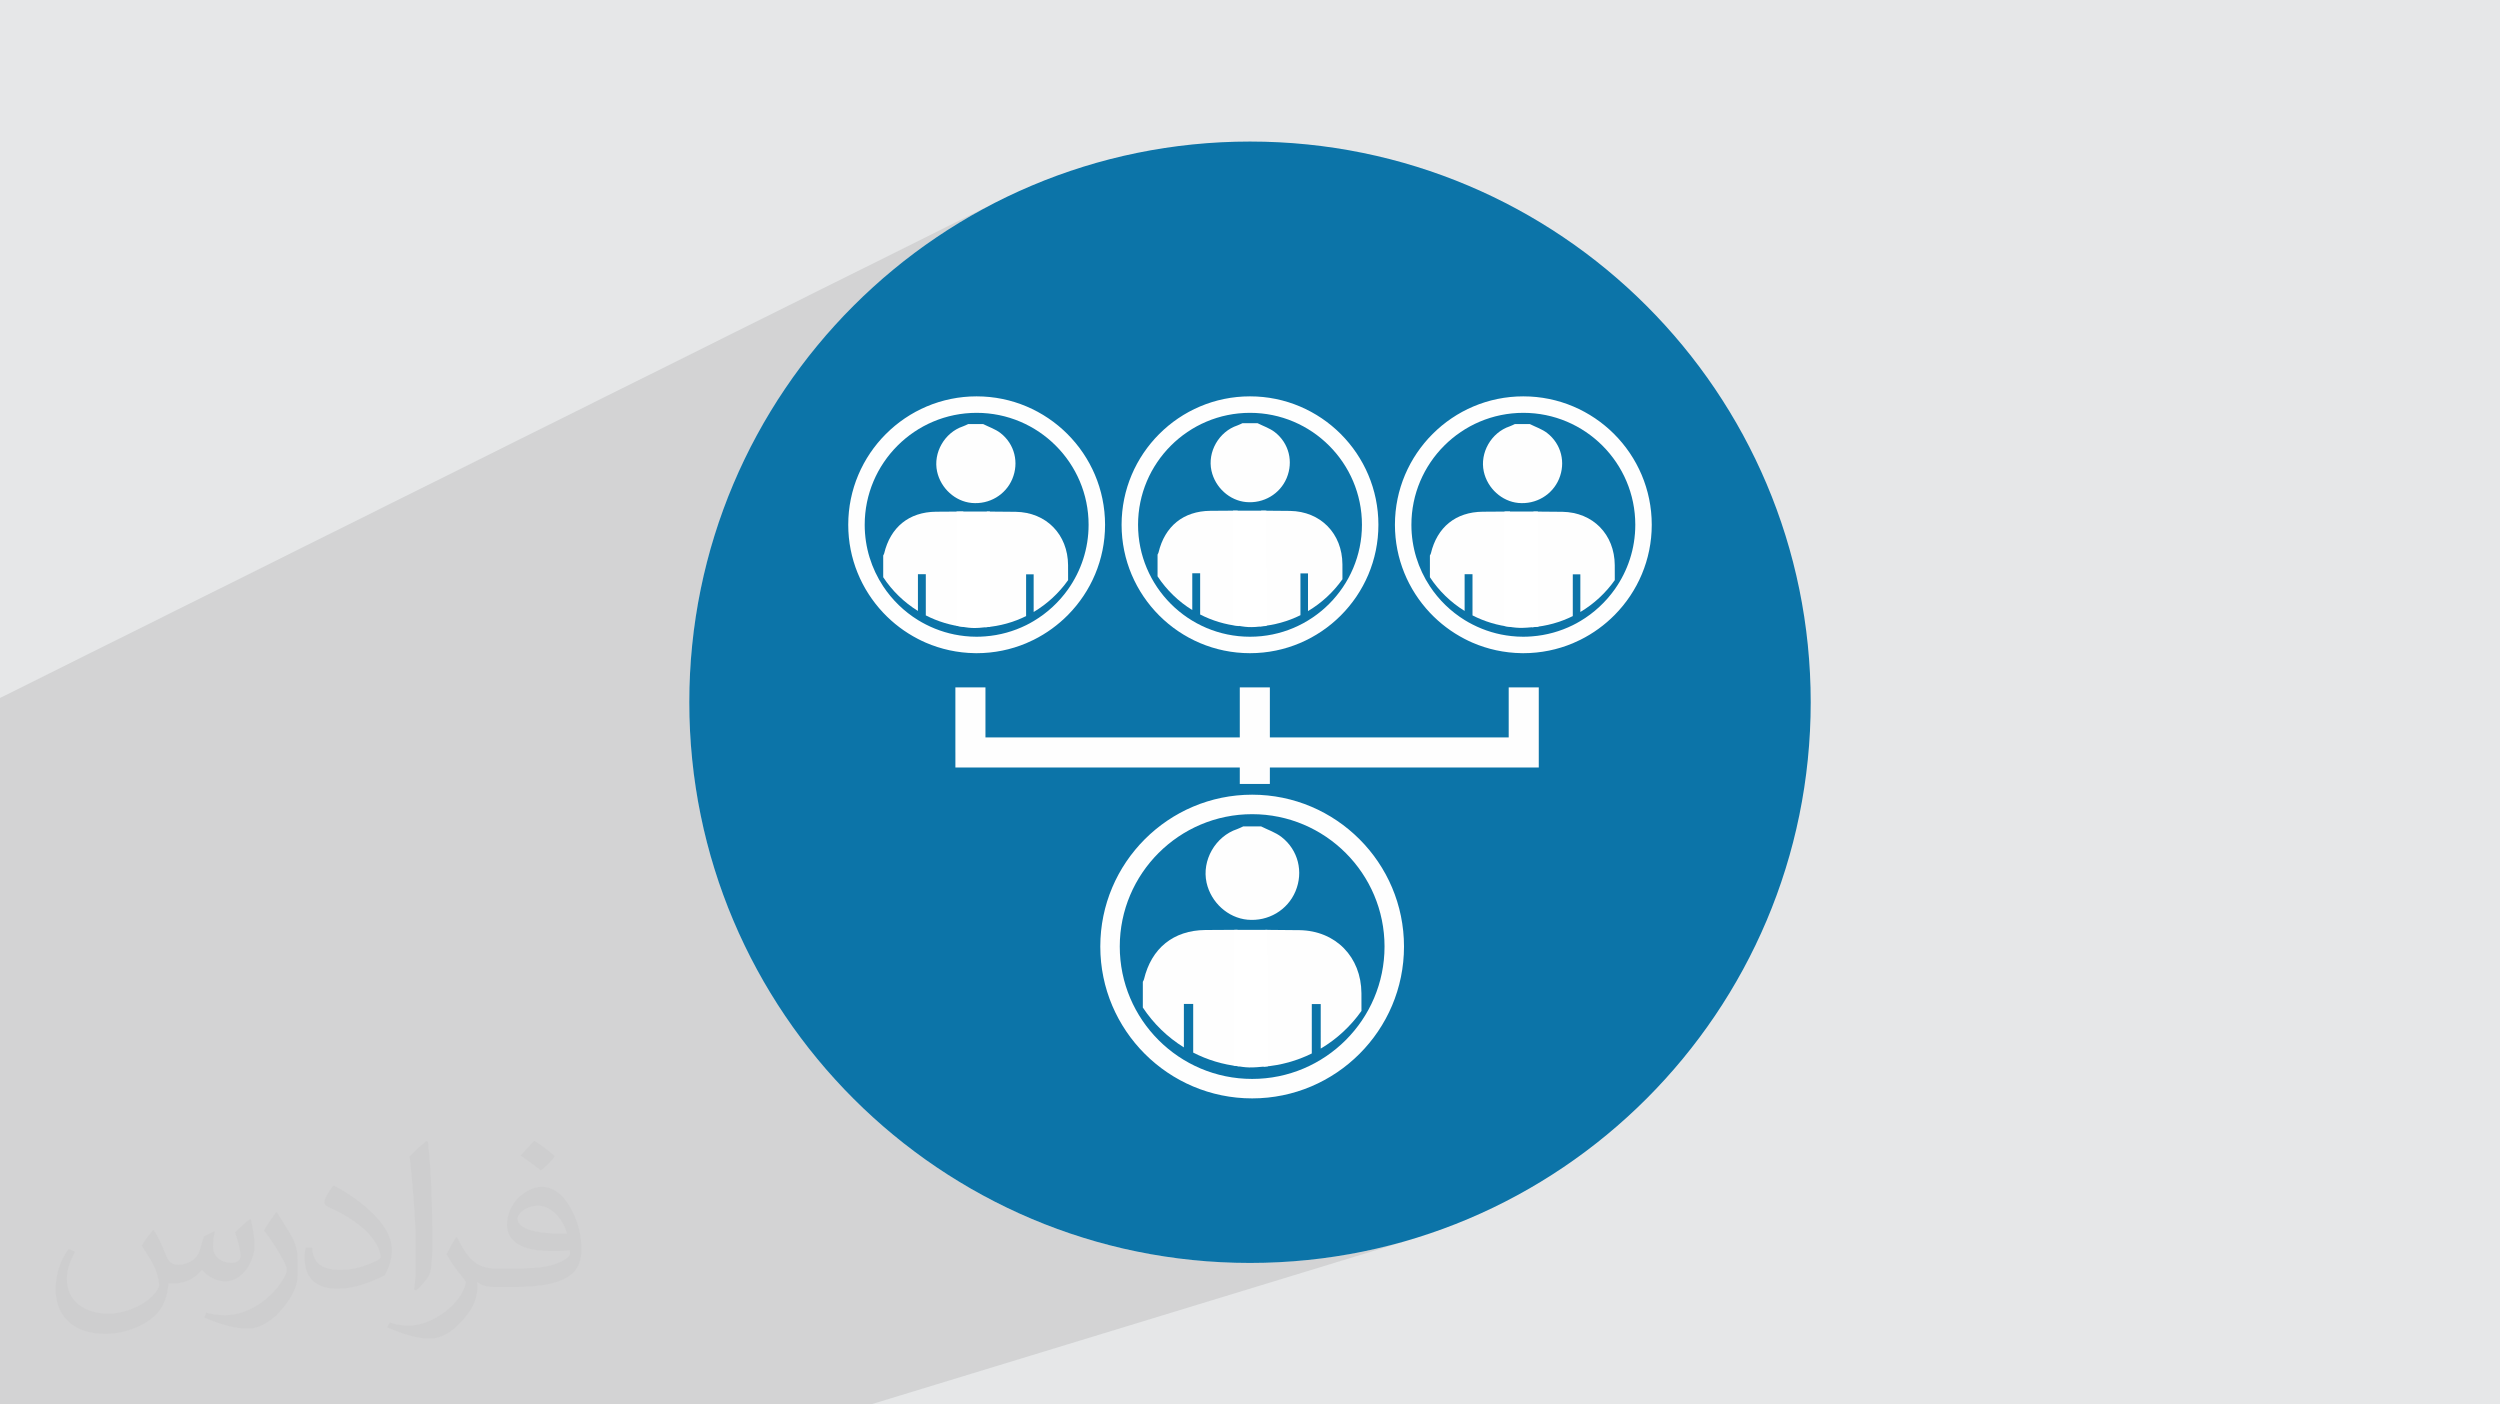 <?xml version="1.0" encoding="UTF-8"?>
<!DOCTYPE svg PUBLIC "-//W3C//DTD SVG 1.1//EN" "http://www.w3.org/Graphics/SVG/1.1/DTD/svg11.dtd">
<!-- Creator: CorelDRAW 2020 (64-Bit) -->
<svg xmlns="http://www.w3.org/2000/svg" xml:space="preserve" width="94.192mm" height="52.917mm" version="1.1" style="shape-rendering:geometricPrecision; text-rendering:geometricPrecision; image-rendering:optimizeQuality; fill-rule:evenodd; clip-rule:evenodd"
viewBox="0 0 9404.92 5283.66"
 xmlns:xlink="http://www.w3.org/1999/xlink"
 xmlns:xodm="http://www.corel.com/coreldraw/odm/2003">
 <defs>
  <style type="text/css">
   <![CDATA[
    .fil0 {fill:#E6E7E8}
    .fil5 {fill:white}
    .fil4 {fill:#FEFEFE;fill-rule:nonzero}
    .fil3 {fill:#0C74A8;fill-rule:nonzero}
    .fil2 {fill:#373435;fill-opacity:0.031}
    .fil1 {fill:#2B2A29;fill-opacity:0.102}
   ]]>
  </style>
 </defs>
 <g id="Layer_x0020_1">
  <polygon class="fil0" points="-0,0 9404.92,0 9404.92,5283.66 -0,5283.66 "/>
  <polygon class="fil1" points="3275.15,5283.66 2981.44,5283.66 -0,5283.66 -0,3775.6 -0,2625.67 3787.98,740.49 3697.02,787.07 3608.7,837.86 3523.12,892.73 3440.41,951.53 3360.73,1014.15 3284.19,1080.45 3210.94,1150.29 3141.09,1223.55 3074.79,1300.08 3012.18,1379.77 2953.37,1462.47 2898.5,1548.06 2847.71,1636.38 2801.13,1727.33 2758.88,1820.77 2721.12,1916.57 2687.96,2014.58 2659.53,2114.68 2635.98,2216.73 2617.43,2320.62 2604.02,2426.18 2595.87,2533.3 2593.12,2641.86 2595.87,2750.42 2604.02,2857.53 2617.43,2963.1 2635.98,3066.98 2659.53,3169.03 2687.96,3269.13 2721.12,3367.14 2758.88,3462.93 2801.13,3556.37 2847.71,3647.32 2898.5,3735.64 2953.37,3821.22 3012.18,3903.92 3074.79,3983.6 3141.09,4060.13 3210.94,4133.39 3284.19,4203.23 3360.73,4269.53 3440.41,4332.14 3523.12,4390.94 3608.7,4445.81 3697.02,4496.59 3787.98,4543.17 3881.41,4585.41 3977.2,4623.17 4075.21,4656.33 4175.3,4684.76 4277.35,4708.31 4381.23,4726.85 4486.79,4740.26 4593.91,4748.41 4702.45,4751.16 4811,4748.41 4918.12,4740.26 5023.68,4726.85 5127.56,4708.31 5229.61,4684.76 5329.71,4656.33 "/>
  <path class="fil2" d="M578.49 4627.69c17.95,27.21 29.6,53.36 40.96,82.43 8.45,16.91 12.93,48.09 52.57,48.09 11.61,0 28.28,-3.42 43.06,-11.61 16.63,-8.73 29.32,-21.94 35.94,-42l15.85 -53.36 38.57 -19.02 2.64 2.64c-5.27,20.09 -6.59,39.36 -6.59,54.43 0,44.63 38.57,61.56 69.22,61.56 17.95,0 34.09,-8.73 34.09,-25.11 0,-21.13 -8.98,-57.06 -20.62,-89.29 17.95,-17.95 35.94,-35.94 56.53,-50.47l3.17 1.6c8.98,38.04 14,75.56 14,100.66 0,24.57 -10.83,51.79 -19.81,69.49 -18.49,34.87 -51.25,62.62 -90.87,62.62 -30.1,0 -63.65,-15.07 -86.66,-43.06l-1.32 0c-21.66,26.96 -55.22,51.25 -108.86,51.25l-16.63 0c-2.64,35.41 -10.29,60.49 -21.94,82.95 -31.95,62.34 -126.81,106.47 -216.1,106.47 -124.17,0 -186.51,-71.59 -186.51,-166.96 0,-58.91 19.27,-113.6 48.88,-152.42l24.29 10.04c-18.49,35.41 -30.91,68.68 -30.91,101.45 0,89.29 72.66,131.83 156.4,131.83 77.68,0 173.83,-49.41 191.28,-106.72 -6.59,-62.62 -30.1,-91.93 -66.04,-148.99 10.83,-19.02 24.83,-38.04 42.28,-58.38l3.17 0 0 0 0 0 -0.02 -0.09zm1432.13 -336.04c26.15,16.39 51.79,35.66 76.87,57.85 -14,19.81 -31.45,37.79 -53.11,53.64 -25.11,-20.34 -50.19,-37.79 -75.84,-56.27 17.42,-19.55 34.62,-38.29 52.04,-55.22l0 0 0 0 0 0 0 0 0 0 0.03 0zm13.47 244.11c-42.28,0 -76.87,27.75 -76.87,48.34 0,44.13 84.53,57.85 185.72,57.31 -12.68,-51.79 -57.06,-105.68 -108.86,-105.68l0.01 0.03zm-94.86 236.19c54.96,0 103.04,-1.6 139.74,-10.83 40.96,-10.29 75.56,-30.91 75.56,-45.17 0,-3.7 0,-8.19 -1.32,-11.89 -22.98,2.11 -49.41,2.11 -72.38,2.11 -74.49,0 -131.55,-16.91 -154.02,-58.66 -5.55,-11.61 -9.51,-24.57 -9.51,-39.36 0,-40.43 17.42,-79.79 48.09,-107 25.61,-22.45 53.89,-36.44 82.67,-36.44 52.04,0 93.51,41.75 122.57,107.54 15.85,35.94 26.68,77.4 26.68,129.72 0,34.87 -9.51,64.19 -31.17,85.85 -40.43,39.11 -114.92,53.89 -229.04,53.89l-51.79 0 0 0 -13.47 0c-28.28,0 -48.62,-5.02 -64.72,-17.42l-2.64 0c0.79,6.59 1.32,12.93 1.32,19.02 0,25.61 -8.45,58.38 -25.61,84.53 -50.72,75.3 -105.68,108.04 -153.24,108.04 -48.09,0 -107,-18.49 -160.11,-42.54l9.51 -18.49c17.17,7.13 40.96,11.89 73.7,11.89 85.85,0 198.66,-82.43 212.66,-163 -3.17,-6.59 -8.98,-15.32 -17.17,-24.57 -25.11,-29.85 -40.96,-54.68 -55.75,-80.83 12.68,-25.11 24.29,-45.17 35.13,-63.4l4.49 -0.53c36.72,74.77 69.99,117.55 144.23,117.55l11.61 0 0 0 53.89 0 0 0 0 0 0 0 0 0 0 0 0.09 0.01zm-371.98 79c6.34,-34.34 6.87,-72.91 6.87,-108.86l0 -53.36c0,-99.6 -12.68,-244.36 -22.98,-338.68 17.95,-19.27 43.06,-42 62.87,-57.31l5.81 1.6c13.47,118.62 16.63,256 16.63,383.06 0,33.3 -1.32,65.79 -4.49,89.55 -1.85,30.1 -19.27,52.83 -56.53,87.7l-8.19 -3.7zm-382.8 -157.19c1.85,46.77 24.83,83.49 105.15,83.49 49.93,0 92.19,-12.93 138.96,-35.13 8.45,-3.7 12.93,-8.73 12.93,-12.93 0,-29.32 -22.45,-68.15 -60.23,-103.55 -36.72,-33.3 -85.34,-62.62 -130.76,-82.18 -15.6,-6.59 -20.62,-13.47 -20.62,-20.09 0,-13.47 17.95,-41.75 32.77,-62.09l5.02 -0.53c52.04,27.21 110.17,67.64 153.24,112.53 39.11,41.47 63.4,83.49 63.4,129.19 0,33.81 -10.29,65.51 -26.96,95.11 -57.06,28.79 -117.83,50.72 -178.06,50.72 -73.17,0 -123.1,-34.34 -123.1,-114.92 0,-8.73 0,-22.19 3.17,-39.64l25.11 0 0 0 0 0 0 0 0 0 0 0 -0.02 0zm-132.37 -132.9l45.45 73.45c16.63,27.21 32.23,56.81 32.23,103.55l0 59.7c0,48.34 -30.91,100.13 -80.83,151.38 -39.11,34.62 -73.7,49.41 -105.68,49.41 -47.55,0 -101.98,-14.79 -164.85,-41.75l7.13 -18.49c19.81,5.27 42.79,9.77 71.06,9.77 90.36,-0.53 182.8,-66.57 225.08,-147.15 5.02,-9.26 6.87,-17.95 6.87,-24.04 0,-9.26 -5.02,-19.55 -8.98,-28.79 -22.98,-43.31 -48.62,-82.95 -76.87,-119.68 14.79,-23.25 29.6,-45.7 45.7,-67.9l3.7 0.53 0 0 0 0 0 0 0 0 0 0 -0.02 0.01z"/>
  <path class="fil3" d="M6811.82 2641.86c0,1165.02 -944.4,2109.3 -2109.37,2109.3 -1164.94,0 -2109.33,-944.28 -2109.33,-2109.3 0,-1165.03 944.39,-2109.37 2109.33,-2109.37 1164.97,0 2109.37,944.34 2109.37,2109.37z"/>
  <g id="_2202276457472">
   <path class="fil4" d="M4710.54 4058.88c-274.61,0 -498.02,-223.36 -498.02,-497.99 0,-274.62 223.4,-497.99 498.02,-497.99 274.6,0 498.02,223.36 498.02,497.99 0,274.62 -223.41,497.99 -498.02,497.99zm0 -1069.3c-315,0 -571.28,256.29 -571.28,571.32 0,315.02 256.27,571.2 571.28,571.2 314.99,0 571.27,-256.17 571.27,-571.2 0,-315.02 -256.27,-571.32 -571.27,-571.32z"/>
   <path class="fil4" d="M4888.42 3499.24c-42.7,-0.7 -85.39,-1.05 -128.14,-1.17l0 20.2 -27.31 55.47 -4.28 11.44 25.05 427.69c64.58,-5.02 125.78,-22.31 181.18,-49.74 0.01,-50.2 0.02,-100.41 0.02,-150.62 0,-11.09 0,-22.18 0,-35.26 11.17,0 20.8,0 33.61,0 0,10.62 0,20.67 0,30.82 0,45.54 0.01,91.19 0.02,136.73 60.51,-35.86 112.72,-84.31 153.23,-141.64 0.01,-22.19 0.01,-44.48 -0.13,-66.67 -0.81,-136.38 -96.76,-235.15 -233.25,-237.26z"/>
   <path class="fil4" d="M4682.92 3573.74l-27.3 -55.47 0 -20.32c-40.46,0.12 -80.89,0.35 -121.34,0.71 -120.31,1.28 -202.88,68.89 -230.75,185.76 -0.75,3.16 -2.81,6.07 -4.24,9.11 0,32.23 0,64.45 0,96.8 39.96,60.36 92.72,111.73 154.43,149.91 0,-44.83 0.01,-89.55 0.01,-134.27 0,-9.35 0,-18.69 0,-29.32 12.28,0 22.13,0 35.04,0 0,12.15 0,23.12 0,34.1 0,49.73 0,99.48 0,149.1 53.07,27.21 111.57,45.3 173.49,51.84l24.98 -426.52 -4.31 -11.44z"/>
   <path class="fil4" d="M4873.59 3353.05c30.44,-72.51 10.83,-155.06 -52.59,-204.33 -22.41,-17.39 -51.04,-26.74 -76.81,-39.81 -22.43,0 -44.85,0 -67.26,0 -7.6,3.38 -14.96,7.59 -22.82,10.15 -81.94,27.44 -133.55,117.46 -115.05,201.3 16.51,74.73 80.6,132.76 154.04,139.53 78.08,7.12 150.72,-35.85 180.49,-106.84z"/>
   <path class="fil4" d="M3888.58 2336.41c-9.27,5.61 -18.76,10.74 -28.46,15.54 -46.86,23.12 -98.6,37.82 -153.22,42.03 -10.82,0.82 -21.74,1.41 -32.76,1.41 -15.08,0 -29.94,-0.82 -44.6,-2.46 -52.35,-5.49 -101.83,-20.78 -146.72,-43.78 -10.1,-5.14 -20,-10.62 -29.62,-16.58 -52.19,-32.34 -96.8,-75.66 -130.61,-126.8 -43.93,-66.56 -69.6,-146.07 -69.6,-231.54 0,-232.24 188.92,-421.15 421.15,-421.15 232.21,0 421.14,188.91 421.14,421.15 0,90.25 -28.62,173.86 -77.13,242.51 -34.25,48.34 -78.41,89.32 -129.57,119.68zm-214.44 -845.35c-266.38,0 -483.09,216.71 -483.09,483.16 0,127.86 50.07,244.27 131.54,330.79 37.48,39.81 81.6,73.21 130.59,98.54 9.71,5.02 19.57,9.81 29.64,14.13 56.72,24.52 119.06,38.53 184.47,39.47l0.35 0.35 0.32 -0.35c0.16,0 0.31,0 0.48,0l0.31 0.35 0.3 -0.35c1.71,0 3.37,0.11 5.09,0.11 65.87,0 128.69,-13.31 185.97,-37.24 9.66,-4.08 19.13,-8.53 28.49,-13.08 48.29,-24.05 92,-55.93 129.49,-93.99 85.96,-87.22 139.12,-206.91 139.12,-338.73 0,-266.45 -216.69,-483.16 -483.07,-483.16z"/>
   <path class="fil4" d="M3820.81 1925.42c-36.12,-0.58 -72.22,-0.82 -108.36,-0.94l0 17.05 -23.09 46.94 -3.62 9.69 21.17 361.61c54.62,-4.2 106.36,-18.8 153.22,-42.04 0,-42.39 0.02,-84.88 0.02,-127.39 0,-9.34 0,-18.68 0,-29.77 9.45,0 17.58,0 28.41,0 0,9 0,17.51 0,26.04 0,38.53 0.02,77.06 0.03,115.71 51.16,-30.48 95.33,-71.34 129.57,-119.8 0.01,-18.8 0.01,-37.6 -0.12,-56.39 -0.68,-115.37 -81.83,-198.97 -197.23,-200.72z"/>
   <path class="fil4" d="M3647.04 1988.47l-23.1 -46.94 0 -17.16c-34.22,0.11 -68.41,0.35 -102.6,0.7 -101.74,0.94 -171.57,58.14 -195.14,157.04 -0.64,2.69 -2.36,5.02 -3.59,7.59 0,27.33 0,54.65 0,81.86 33.81,51.14 78.42,94.58 130.61,126.8 0,-37.83 0,-75.66 0,-113.49 0,-7.94 0,-15.77 0,-24.87 10.38,0 18.72,0 29.62,0 0,10.27 0,19.62 0,28.96 0,42.04 0,84.07 0,126.1 44.89,23.01 94.37,38.18 146.72,43.79l21.14 -360.68 -3.64 -9.69z"/>
   <path class="fil4" d="M3808.26 1801.88c25.74,-61.42 9.17,-131.12 -44.47,-172.81 -18.94,-14.71 -43.16,-22.65 -64.96,-33.63 -18.96,0 -37.91,0 -56.87,0 -6.42,2.81 -12.64,6.31 -19.28,8.53 -69.31,23.23 -112.95,99.37 -97.3,170.24 13.96,63.16 68.15,112.2 130.26,117.92 66.03,6.07 127.46,-30.35 152.63,-90.25z"/>
   <path class="fil4" d="M4702.44 2395.38c-232.21,0 -421.12,-188.92 -421.12,-421.16 0,-232.24 188.91,-421.15 421.12,-421.15 232.23,0 421.16,188.91 421.16,421.15 0,232.24 -188.93,421.16 -421.16,421.16zm0 -904.32c-266.37,0 -483.06,216.71 -483.06,483.16 0,266.34 216.69,483.04 483.06,483.04 266.38,0 483.08,-216.7 483.08,-483.04 0,-266.45 -216.7,-483.16 -483.08,-483.16z"/>
   <path class="fil4" d="M4852.88 1922.03c-36.12,-0.58 -72.23,-0.82 -108.34,-0.94l0 17.05 -23.12 46.94 -3.62 9.69 21.17 361.61c54.63,-4.2 106.37,-18.8 153.22,-42.04 0,-42.39 0.02,-84.88 0.02,-127.39 0,-9.34 0,-18.68 0,-29.77 9.47,0 17.58,0 28.43,0 0,9 0,17.51 0,26.04 0,38.53 0,77.06 0.02,115.71 51.16,-30.48 95.32,-71.34 129.56,-119.8 0.01,-18.8 0.01,-37.6 -0.11,-56.39 -0.68,-115.37 -81.83,-198.97 -197.23,-200.72z"/>
   <path class="fil4" d="M4679.12 1985.08l-23.11 -46.94 0 -17.16c-34.2,0.11 -68.41,0.35 -102.61,0.7 -101.74,0.93 -171.56,58.14 -195.11,157.04 -0.65,2.69 -2.38,5.02 -3.59,7.59 0,27.32 0,54.65 0,81.86 33.79,51.14 78.41,94.58 130.59,126.8 0,-37.83 0,-75.66 0,-113.49 0,-7.95 0,-15.77 0,-24.87 10.38,0 18.73,0 29.63,0 0,10.27 0,19.61 0,28.96 0,42.04 0,84.07 0,126.1 44.88,23.01 94.36,38.18 146.72,43.78l21.13 -360.67 -3.63 -9.69z"/>
   <path class="fil4" d="M4840.35 1798.5c25.73,-61.42 9.16,-131.12 -44.5,-172.81 -18.93,-14.72 -43.14,-22.66 -64.95,-33.63 -18.96,0 -37.91,0 -56.86,0 -6.43,2.81 -12.64,6.31 -19.3,8.53 -69.3,23.23 -112.92,99.36 -97.28,170.23 13.95,63.17 68.14,112.21 130.24,117.93 66.05,6.07 127.46,-30.35 152.66,-90.25z"/>
   <path class="fil4" d="M5945.22 2336.41c-9.28,5.61 -18.76,10.74 -28.46,15.54 -46.86,23.12 -98.6,37.82 -153.23,42.03 -10.82,0.82 -21.73,1.41 -32.76,1.41 -15.08,0 -29.92,-0.82 -44.59,-2.46 -52.37,-5.49 -101.83,-20.78 -146.72,-43.78 -10.11,-5.14 -20.01,-10.62 -29.63,-16.58 -52.18,-32.34 -96.79,-75.66 -130.6,-126.8 -43.92,-66.56 -69.59,-146.07 -69.59,-231.54 0,-232.24 188.9,-421.15 421.13,-421.15 232.22,0 421.14,188.91 421.14,421.15 0,90.25 -28.62,173.86 -77.13,242.51 -34.25,48.34 -78.41,89.32 -129.56,119.68zm-214.45 -845.35c-266.37,0 -483.09,216.71 -483.09,483.16 0,127.86 50.09,244.27 131.55,330.79 37.47,39.81 81.6,73.21 130.6,98.54 9.69,5.02 19.56,9.81 29.63,14.13 56.71,24.52 119.05,38.53 184.48,39.47l0.34 0.35 0.31 -0.35c0.18,0 0.32,0 0.48,0l0.32 0.35 0.29 -0.35c1.71,0 3.38,0.11 5.09,0.11 65.88,0 128.7,-13.31 185.98,-37.24 9.66,-4.08 19.12,-8.53 28.47,-13.08 48.29,-24.05 92.03,-55.93 129.52,-93.99 85.94,-87.22 139.11,-206.91 139.11,-338.73 0,-266.45 -216.7,-483.16 -483.08,-483.16z"/>
   <path class="fil4" d="M5877.44 1925.42c-36.12,-0.58 -72.23,-0.82 -108.36,-0.94l0 17.05 -23.09 46.94 -3.63 9.69 21.17 361.61c54.63,-4.2 106.37,-18.8 153.23,-42.04 0,-42.39 0.02,-84.88 0.02,-127.39 0,-9.34 0,-18.68 0,-29.77 9.44,0 17.57,0 28.42,0 0,9 0,17.51 0,26.04 0,38.53 0.01,77.06 0.02,115.71 51.15,-30.48 95.32,-71.34 129.56,-119.8 0,-18.8 0,-37.6 -0.11,-56.39 -0.68,-115.37 -81.83,-198.97 -197.23,-200.72z"/>
   <path class="fil4" d="M5703.68 1988.47l-23.1 -46.94 0 -17.16c-34.23,0.11 -68.43,0.35 -102.61,0.7 -101.73,0.94 -171.58,58.14 -195.13,157.04 -0.63,2.69 -2.37,5.02 -3.59,7.59 0,27.33 0,54.65 0,81.86 33.81,51.14 78.42,94.58 130.6,126.8 0,-37.83 0,-75.66 0,-113.49 0,-7.94 0,-15.77 0,-24.87 10.39,0 18.73,0 29.63,0 0,10.27 0,19.62 0,28.96 0,42.04 0,84.07 0,126.1 44.89,23.01 94.35,38.18 146.72,43.79l21.12 -360.68 -3.62 -9.69z"/>
   <path class="fil4" d="M5864.9 1801.88c25.74,-61.42 9.17,-131.12 -44.47,-172.81 -18.93,-14.71 -43.17,-22.65 -64.95,-33.63 -18.98,0 -37.93,0 -56.89,0 -6.4,2.81 -12.62,6.31 -19.28,8.53 -69.3,23.23 -112.93,99.37 -97.29,170.24 13.95,63.16 68.17,112.2 130.27,117.92 66.01,6.07 127.44,-30.35 152.62,-90.25z"/>
   <polygon class="fil4" points="5675.68,2585.94 5675.68,2774.15 4777.17,2774.15 4777.17,2585.94 4664.04,2585.94 4664.04,2774.15 3707.24,2774.15 3707.24,2585.94 3594.12,2585.94 3594.12,2830.66 3594.16,2830.66 3594.16,2887.3 4664.04,2887.3 4664.04,2949.18 4777.17,2949.18 4777.17,2887.3 5788.8,2887.3 5788.8,2585.94 "/>
  </g>
  <path class="fil5" d="M3598.44 1924.47l125.45 0 0.85 433.55c-68.73,7.77 -73.12,4.92 -126.3,-3.68l0 -429.87z"/>
  <path class="fil5" d="M4638.68 1921.09l125.45 0 0.85 433.55c-68.73,7.77 -73.12,4.92 -126.3,-3.68l0 -429.87z"/>
  <path class="fil5" d="M5659.85 1924.39l125.45 0 2.36 433.2c-71.2,6.6 -75.79,5.99 -128.96,-2.62l1.16 -430.59z"/>
  <path class="fil5" d="M4642.43 3498.2l125.45 0 2.36 513.08c-71.2,6.6 -75.79,5.99 -128.96,-2.62l1.16 -510.47z"/>
 </g>
</svg>
